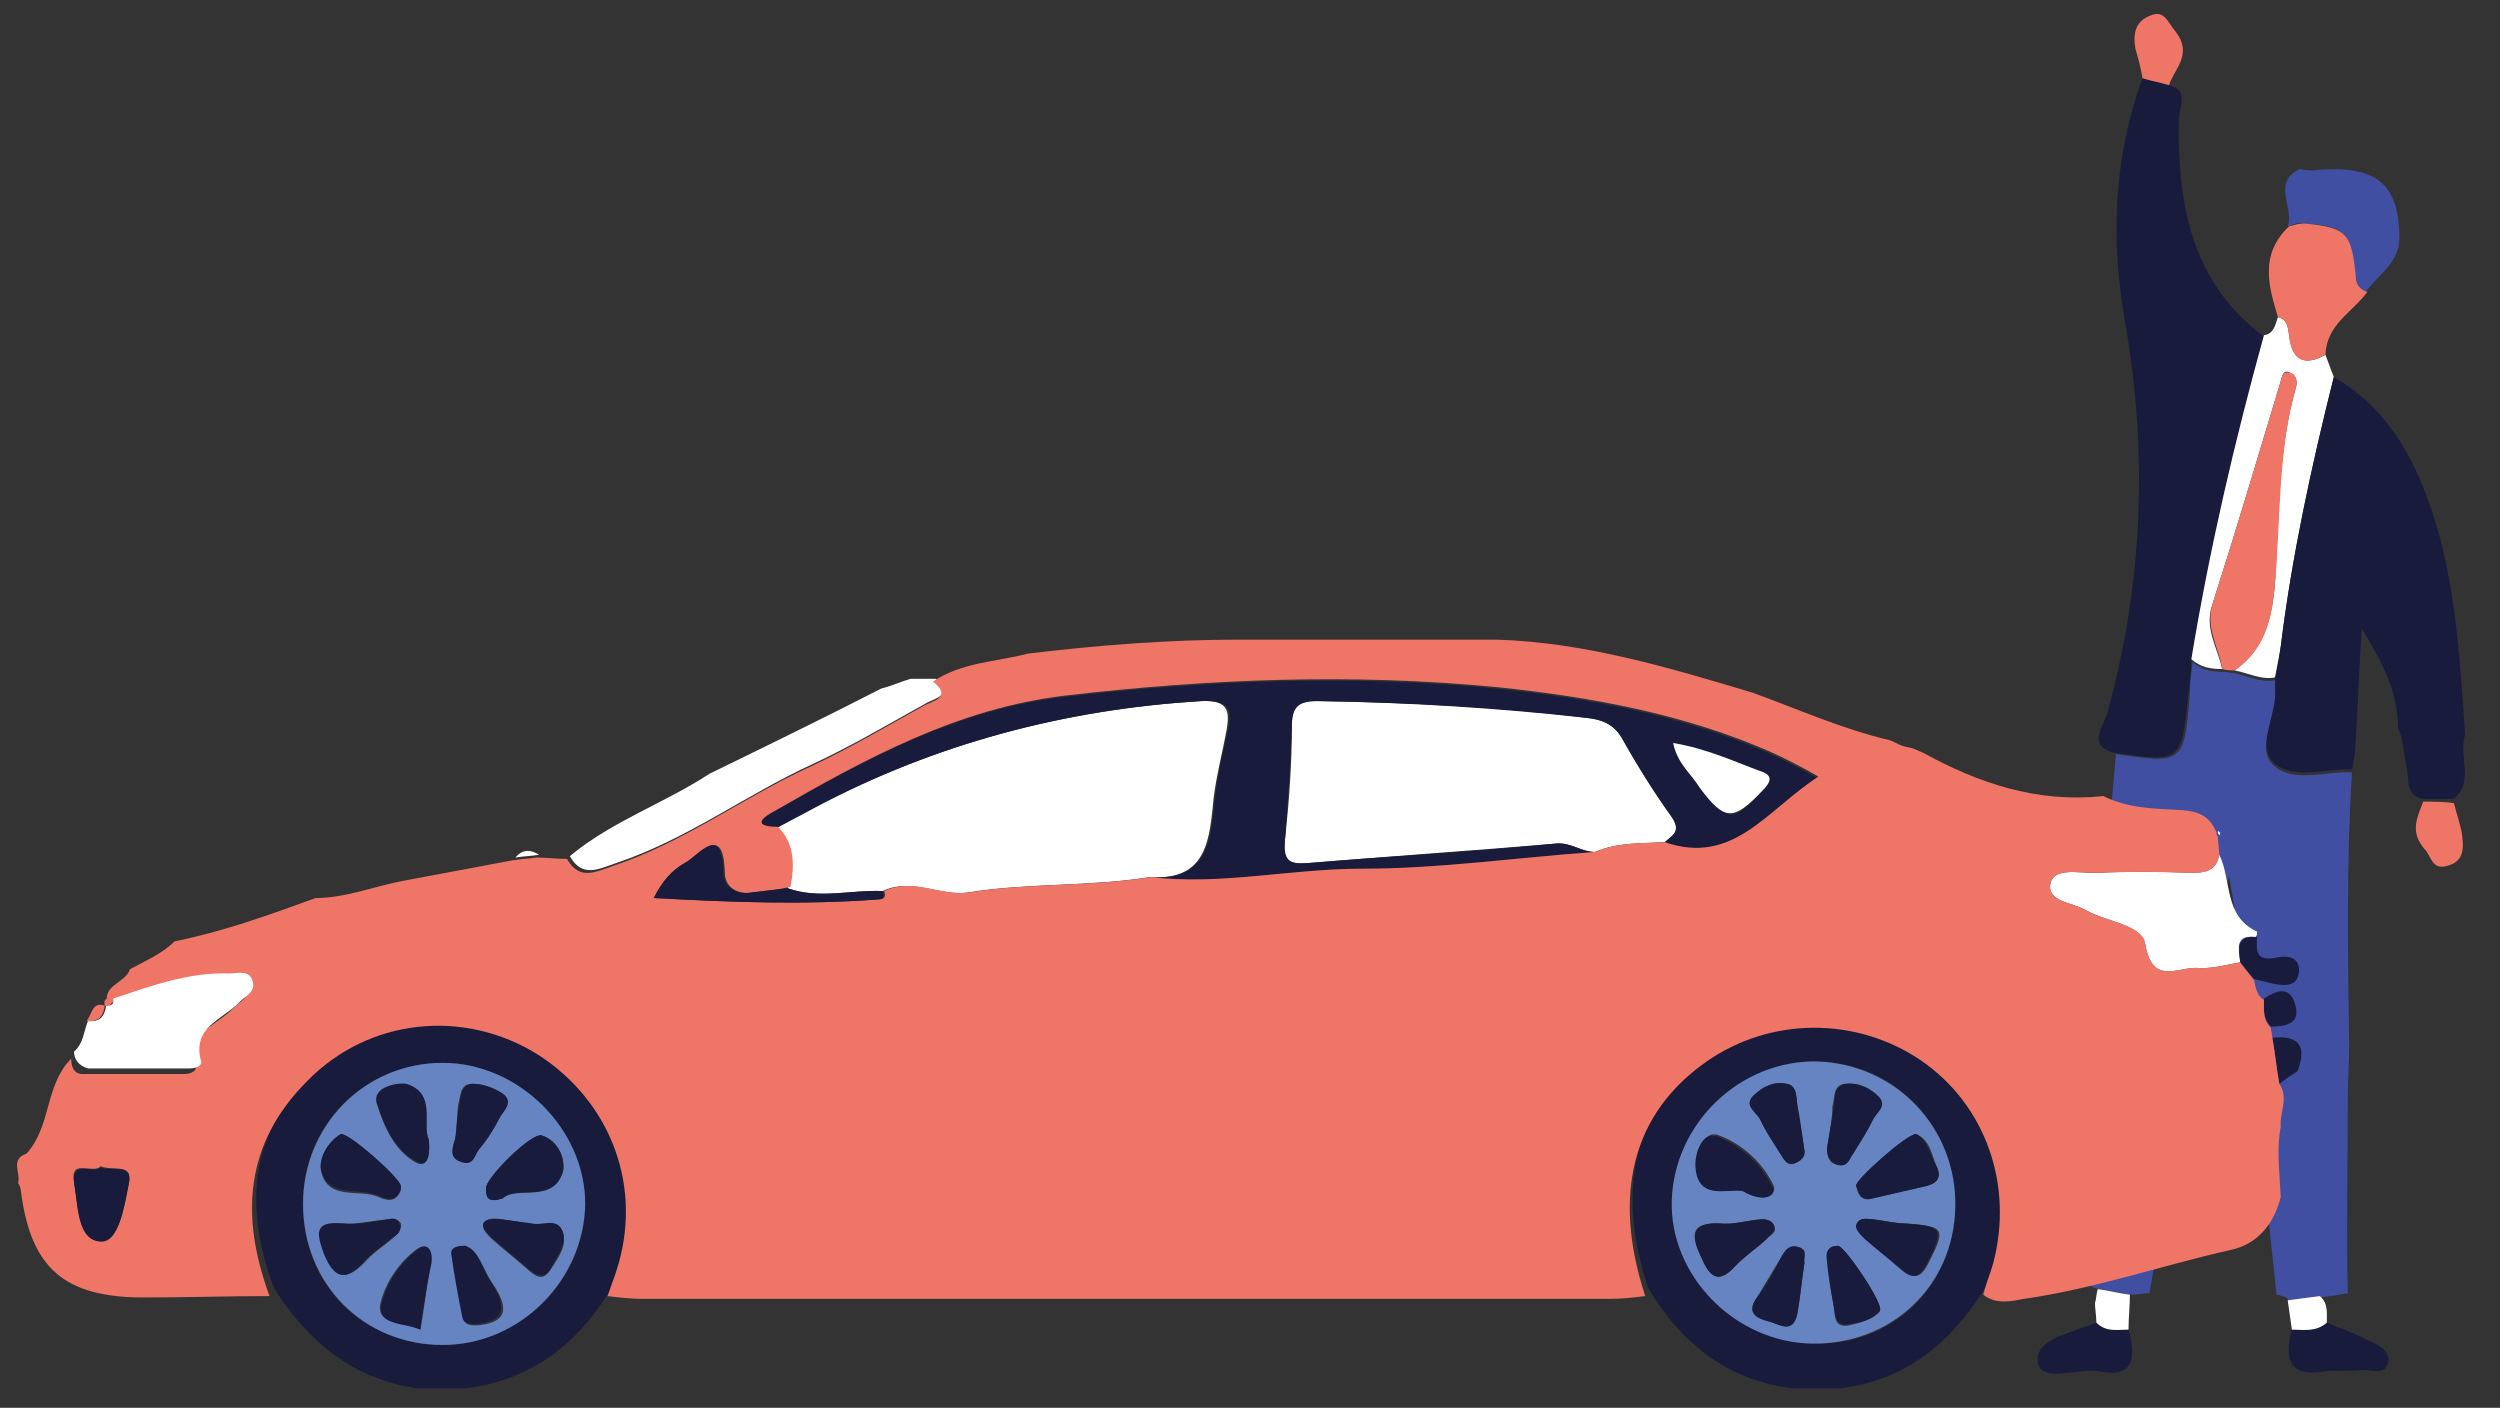 <?xml version="1.0" encoding="utf-8"?>
<!-- Generator: Adobe Illustrator 23.0.1, SVG Export Plug-In . SVG Version: 6.00 Build 0)  -->
<svg version="1.1" id="Layer_1" xmlns="http://www.w3.org/2000/svg" xmlns:xlink="http://www.w3.org/1999/xlink" x="0px" y="0px"
	 viewBox="0 0 179 100.8" style="enable-background:new 0 0 179 100.8;" xml:space="preserve">
<rect x="0" y="0" width="179" height="100.8" fill="#333333" stroke="none"/>
<style type="text/css">
	.st0{fill:#404FA2;}
	.st1{fill:#181B3C;}
	.st2{fill:#FFFFFF;}
	.st3{fill:#EF7667;}
	.st4{fill:#6684C1;}
</style>
<g id="CSJj4X_1_">
	<g>
		<path class="st0" d="M169.4,20.9c0.9-1.3,2.5-2.1,2.4-4.1c-0.1-3.4-1.4-5.1-6.2-4.6c-0.3,0-0.6,0-0.9-0.1
			c-2.1,0.9-0.4,2.8-0.9,4.1c0.4-0.1,0.7-0.3,1.1-0.2c3.1,0.2,3.4,0.6,3.7,4.1C168.7,20.6,169,20.8,169.4,20.9z"/>
		<path class="st0" d="M168.1,78.6c0-1.3,0.1-2.5,0.1-3.8c-0.1-6.5-0.2-13,0.2-19.5c-1.9-0.1-4.2,0.8-5.6-0.5
			c-1.4-1.2,0.3-3.6,0.1-5.4c0-0.2,0-0.5,0-0.7c-1,0.2-2-0.3-2.9-0.5c-0.3,0-0.5-0.1-0.8-0.1c-0.8,0-1.6-0.1-2.2-0.7
			c-0.1,0.7-0.2,1.5-0.2,2.2c-0.4,5.1-0.5,5.1-5.3,4.4c-0.6,6.8-1.2,13.7-1.7,20.5c-0.1,1.4-0.1,2.8-0.2,4.2
			c-0.1,3.8-0.2,7.7-0.4,11.5c0,0.9-0.1,1.9,1.1,2.1c0.8,0.1,1.5,0.3,2.3,0.4c0.4,0,0.9-0.1,1.3-0.1c0.8-4.7,1.7-9.3,2.5-14
			c0.4-1.2,0.1-2.6,0.9-3.6c0.1-4.2,1.4-8.2,2.3-12.3c0.7,4.1,1.5,8.1,1.4,12.3c0.6,1.1,0.5,2.4,0.5,3.6c0.5,4.7,1,9.4,1.5,14.1
			c0.4,0.1,0.8,0.1,0.9,0.5c0.8-0.1,1.5-0.2,2.3-0.3c0.6-0.1,1.3-0.2,1.9-0.3C168,87.9,168.1,83.2,168.1,78.6z"/>
		<path class="st1" d="M151.4,53.9c4.8,0.7,4.8,0.7,5.3-4.4c0.1-0.7,0.2-1.5,0.2-2.2c1.3-7.9,3.1-15.6,5.2-23.2
			c-5.1-3.8-6.2-9.3-6.1-15.5c0-0.9,0.8-2.1-0.7-2.5c-0.6-0.2-1.3-0.3-1.9-0.5c-2.1,5.8-2.3,11.7-1.2,17.7
			c1.6,9.4,1.2,18.6-1.3,27.7C150.7,51.9,149.3,53.4,151.4,53.9z"/>
		<path class="st2" d="M162.1,24c-2.1,7.6-3.9,15.3-5.2,23.2c0.7,0.6,1.4,0.7,2.2,0.7c-0.3-1.5-1.3-2.9-0.7-4.6
			c1.7-5.3,3.3-10.7,4.9-16c0.1-0.4,0.2-0.9,0.7-0.6c0.4,0.2,0.5,0.6,0.4,1c-1.3,4.5-1.2,9.2-1.5,13.9c-0.2,2.7-0.8,4.9-2.9,6.4
			c1,0.2,1.9,0.7,2.9,0.5c0.1-0.7,0.3-1.5,0.4-2.2c0.8-6.5,2.2-12.9,3.8-19.3c-0.2-0.5-0.4-1.1-0.6-1.6c-1.4,0.8-2.4,0.5-2.6-1.4
			c-0.1-0.6-0.1-1.1-0.8-1.3C162.9,23.3,162.8,23.9,162.1,24z"/>
		<path class="st3" d="M163.1,22.7c0.7,0.2,0.7,0.7,0.8,1.3c0.2,1.9,1.1,2.2,2.6,1.4c0.1-2.2,1.9-3,3-4.5c-0.4-0.1-0.7-0.4-0.8-0.8
			c-0.3-3.4-0.6-3.8-3.7-4.1c-0.4,0-0.7,0.1-1.1,0.2C161.8,18.2,162.4,20.4,163.1,22.7z"/>
		<path class="st3" d="M153.4,5.6c0.6,0.2,1.3,0.3,1.9,0.5c0.4-1.2,1.7-2.2,0.5-3.8c-0.6-0.7-0.8-1.6-1.8-1.2
			c-1.1,0.4-1.3,1.3-1.1,2.4C153.1,4.2,153.3,4.9,153.4,5.6z"/>
		<path class="st1" d="M164.1,95.2c-0.6,2.2-0.1,3.4,2.3,3c0.8-0.1,1.7,0,2.6-0.1c0.7-0.1,1.8,0.5,2-0.6c0.1-0.9-0.9-1.3-1.6-1.6
			c-0.9-0.5-1.9-0.8-2.8-1.2C165.9,95.4,165,95.2,164.1,95.2z"/>
		<path class="st1" d="M150.1,94.7c-1.6,0.7-4.4,1.1-4.2,2.8c0.2,1.6,2.9,0.4,4.5,0.7c2.5,0.5,2.5-1.2,2-3
			C151.6,95.2,150.8,95.4,150.1,94.7z"/>
		<path class="st2" d="M150.1,94.7c0.7,0.7,1.5,0.5,2.3,0.5c0-0.8,0.1-1.7,0.1-2.5c-0.8-0.1-1.5-0.3-2.3-0.4c-0.1,0.3-0.1,0.7-0.2,1
			C150,93.7,150.1,94.2,150.1,94.7z"/>
		<path class="st2" d="M164.1,95.2c0.8,0,1.7,0.2,2.5-0.5c0-0.7,0.1-1.4-0.5-1.9c-0.8,0.1-1.5,0.2-2.3,0.3
			C163.9,93.8,164,94.5,164.1,95.2z"/>
		<path class="st1" d="M167.1,27c-1.6,6.4-3,12.8-3.8,19.3c-0.1,0.7-0.2,1.5-0.4,2.2c0,0.2,0,0.5,0,0.7c0.2,1.9-1.4,4.2-0.1,5.4
			c1.4,1.3,3.7,0.4,5.6,0.5c0.1-0.3,0.1-0.7,0.2-1c0.2-3,0.3-6,0.5-9.1c1.4,2.3,2.6,4.5,2.6,7.1c0.4,0.9,0.4,1.9,0.6,2.8
			c0.2,0.8-0.1,2.1,1.2,2.3c0.7,0,1.5,0,2.2,0c1.5-1.3,0.3-3.1,0.8-4.6c-0.4-5.8-0.7-11.7-2.8-17.2C172.4,31.9,170.4,28.9,167.1,27z
			"/>
		<path class="st3" d="M160,48c2.2-1.5,2.7-3.7,2.9-6.4c0.4-4.6,0.2-9.4,1.5-13.9c0.1-0.5,0-0.9-0.4-1c-0.6-0.2-0.6,0.3-0.7,0.6
			c-1.6,5.3-3.2,10.7-4.9,16c-0.5,1.7,0.5,3.1,0.7,4.6C159.4,48,159.7,48,160,48z"/>
		<path class="st3" d="M173.5,57.4c-0.4,1.1-1,2.1,0.1,3.4c0.5,0.5,0.5,1.5,1.6,1.2c1.2-0.3,1.2-1.2,1.1-2.1
			c-0.1-0.8-0.4-1.6-0.6-2.4C175,57.4,174.3,57.4,173.5,57.4z"/>
	</g>
</g>
<path class="st2" d="M65.2,48.6c0.6,0,1.2,0,1.8,0c1.3,1.1,0,1.4-0.6,1.7c-2.7,1.5-5.4,3.1-8.2,4.4c-4.8,2.2-9,5.4-14.1,7.1
	c-1.2,0.4-2.4,1.1-3.3-0.5c3-2.5,6.8-3.8,10-5.9c4.1-2,8.2-4,12.3-6.1C63.9,49.1,64.5,48.8,65.2,48.6z"/>
<path class="st2" d="M160.4,68.9c-1.1,0.2-2.1,0.5-3.2,0.4c-1.4,0-3.1,1.2-3.6-1.7c-0.2-1.4-2.8-1.6-4.2-2.4c-1-0.6-2.8-0.6-2.6-1.9
	c0.2-1.2,2-0.8,3.1-0.8c2.3-0.1,4.7-0.1,7,0c1.1,0,1.8-0.2,2-1.3c0.9,1.8,0.3,4.4,2.7,5.5c0,0,0,0.2,0,0.2c0,0.1-0.1,0.1-0.1,0.2
	C160,66.9,160.3,67.9,160.4,68.9z"/>
<path class="st1" d="M160.4,68.9c-0.1-0.9-0.3-2,1.2-1.8c0,0.8-0.2,1.7,1.2,1.5c0.8-0.2,1.9-0.2,1.8,1c-0.1,1.1-1.1,1-2,0.8
	c-0.4-0.1-0.8-0.2-1.2-0.3C161,69.7,160.7,69.3,160.4,68.9z"/>
<path class="st1" d="M163.2,77.6c-0.2-1.1-0.3-2.2-0.5-3.3c1.9-0.2,2.5,0.6,1.8,2.4C164,77,163.6,77.3,163.2,77.6z"/>
<path class="st1" d="M162.6,73.5c-0.6-0.6-0.5-1.3-0.5-2c0.9-0.6,1.8-0.9,2.2,0.3C164.8,73.3,163.7,73.5,162.6,73.5z"/>
<path class="st2" d="M38.6,61.2c-0.6,0.1-1.1,0.1-1.7,0.2C37.5,60.7,38.1,60.9,38.6,61.2z"/>
<path class="st2" d="M158.9,59.8c-0.1-0.1-0.1-0.2-0.1-0.3C159,59.6,159,59.7,158.9,59.8z"/>
<path class="st1" d="M29.8,99.4c-4.6-0.7-7.8-3.4-10.2-7.2c-2.1-5.7-1.8-10.9,2.7-15.4c4.4-4.5,11.2-5.2,16.5-1.9
	c5.3,3.4,7.6,9.6,5.6,15.6c-0.2,0.6-0.4,1.1-0.6,1.7c-2.4,4-5.7,6.6-10.4,7.2C32.1,99.4,30.9,99.4,29.8,99.4z M31.7,96.3
	c5.5,0,10.2-4.6,10.2-10.1c0-5.4-4.8-10.1-10.2-10.1c-5.6,0-10.1,4.5-10,10.1C21.6,91.9,26,96.3,31.7,96.3z"/>
<path class="st1" d="M128.3,99.4c-4.7-0.6-8-3.3-10.3-7.2c-2.4-7.3-0.9-13.1,4.4-16.8c4.6-3.2,10.7-3.2,15.3-0.1
	c4.7,3.2,6.7,9,5.2,14.6c-0.2,0.7-0.5,1.4-0.7,2.2c-2.4,3.9-5.6,6.7-10.4,7.3C130.6,99.4,129.4,99.4,128.3,99.4z M140,86.4
	c0.1-5.7-4.3-10.3-9.8-10.4c-5.5-0.1-10.2,4.4-10.4,9.9c-0.2,5.4,4.5,10.2,10,10.3C135.5,96.4,139.9,92.1,140,86.4z"/>
<path class="st2" d="M56.4,63.6c0.3-1.6,0.3-3.1-0.9-4.3c0.9-0.5,1.9-1,2.8-1.5c8.6-4.5,17.8-7,27.6-7.6c2-0.1,2.2,0.6,1.9,2.2
	c-0.3,1.6-0.7,3.1-0.9,4.7c-0.3,2.9-0.4,6-4.6,5.7c-4.3,0.7-8.7,0.4-13,1.1c-2,0.3-4-1.1-6.1-0.1C60.9,63.7,58.7,64.4,56.4,63.6z"/>
<path class="st2" d="M119.2,60.3c-1.7,0.1-3.4,0-5,0.7c-1,0-1.7-0.7-2.8-0.6c-5.9,0.5-11.8,0.9-17.8,1.4c-1.4,0.1-1.8-0.2-1.6-1.6
	c0.3-2.8,0.5-5.5,0.5-8.3c0-1.5,0.7-1.8,2-1.7c6.4,0.1,12.7,0.4,19.1,1.2c1,0.1,1.9,0.4,2.5,1.4c1.1,2,2.3,3.9,3.6,5.7
	C120.4,59.6,119.7,59.8,119.2,60.3z"/>
<path class="st1" d="M119.2,60.3c0.6-0.5,1.2-0.8,0.5-1.8c-1.3-1.8-2.5-3.8-3.6-5.7c-0.6-1-1.5-1.3-2.5-1.4
	c-6.3-0.7-12.7-1.1-19.1-1.2c-1.3,0-2,0.2-2,1.7c-0.1,2.8-0.3,5.5-0.5,8.3c-0.1,1.4,0.3,1.7,1.6,1.6c5.9-0.5,11.8-0.8,17.8-1.4
	c1.1-0.1,1.8,0.6,2.8,0.6c-5.6,0.4-11.1,1.2-16.7,1.2c-5.1,0-10.1,1.2-15.1,0.6c4.2,0.3,4.3-2.8,4.6-5.7c0.2-1.6,0.5-3.1,0.9-4.7
	c0.4-1.6,0.1-2.3-1.9-2.2c-9.7,0.6-18.9,3-27.6,7.6c-0.9,0.5-1.9,1-2.8,1.5c-1.4,0-1.6-0.4-0.3-1.1c6.6-3.8,13.2-7.4,20.9-8.3
	c10.3-1.2,20.6-1.6,30.9-0.6c6.7,0.7,13.3,1.9,19.5,4.6c1.1,0.5,2.1,1,3.5,1.8C126.5,58,124.1,62,119.2,60.3z M119.8,53.2
	c0.3,1.5,1.3,2.2,1.9,3.2c1.8,2.5,2.5,2.5,4.5,0.2c0.6-0.7,0.8-1.1-0.2-1.4C124.1,54.5,122.2,53.6,119.8,53.2z"/>
<path class="st3" d="M163.3,80.7c-0.1-1,0.6-2.1-0.1-3.1c-0.2-1.1-0.3-2.2-0.5-3.3c0-0.2-0.1-0.5-0.1-0.7c-0.6-0.6-0.5-1.3-0.5-2
	c-0.5-0.3-0.6-0.9-0.7-1.4c-0.3-0.4-0.7-0.9-1-1.3c-1.1,0.2-2.1,0.5-3.2,0.4c-1.4,0-3.1,1.2-3.6-1.7c-0.2-1.4-2.8-1.6-4.2-2.4
	c-1-0.6-2.8-0.6-2.6-1.9c0.2-1.2,2-0.8,3.1-0.8c2.3-0.1,4.7-0.1,7,0c1.1,0,1.8-0.2,2-1.3c0-0.4-0.1-0.9-0.1-1.3
	c-0.1-0.1-0.1-0.2-0.1-0.3c-0.5-1.2-1.3-1.5-2.5-1.6c-1.9-0.1-3.8-0.1-5.6-1c-4.7,0.5-8.9-0.9-12.9-3.1c-0.2-0.1-0.5-0.2-0.7-0.3
	c-0.3-0.1-0.5-0.1-0.8-0.2c-0.3-0.1-0.6-0.3-0.9-0.4c-3.4-0.8-6.5-2.2-9.8-3.4c-6-1.8-12-3.6-18.3-3.8c-6.2,0-12.4,0-18.6,0
	c-5,0-10,0.4-15,1c-2.3,0.6-4.7,0.6-6.8,2c1.4,1.1,0,1.4-0.6,1.7c-2.7,1.5-5.4,3.1-8.2,4.4c-4.8,2.2-9,5.4-14.1,7.1
	c-1.2,0.4-2.4,1.1-3.3-0.5c-0.7,0-1.5-0.1-2.2-0.1c-0.6,0.1-1.1,0.1-1.7,0.2c-2.7,0.5-5.3,1-8,1.5c-2,0.4-4,1.2-6.1,1.2
	c-3.3,1.2-6.6,2.4-10.1,3.1c-0.9,0.9-2.1,1.4-3.2,2c-0.3,1-2,1.1-1.6,2.5c2.7-0.9,5.4-1.9,8.3-1.8c0.6,0,1.5-0.3,1.7,0.6
	c0.2,0.7-0.5,1-0.9,1.4c-1.2,1.3-3.5,1.8-2.8,4.3c0.1,0.3-0.4,0.5-0.8,0.5c-2.4,0-4.9,0-7.3,0c-0.6,0-0.8-0.5-0.8-1.1
	c-1.9,1.9-1.4,4.8-3.2,6.8c-1.2,0.4-0.4,1.4-0.6,2.1c0.1,0.2,0.2,0.4,0.2,0.6c0.7,5.5,3.1,7.6,8.8,7.6c3,0,6-0.1,9-0.1
	c-2.1-5.7-1.8-10.9,2.7-15.4c4.4-4.5,11.2-5.2,16.5-1.9c5.3,3.4,7.6,9.6,5.6,15.6c-0.2,0.6-0.4,1.1-0.6,1.7c0.8,0.1,1.7,0.2,2.5,0.2
	c23.1,0,46.2,0,69.3,0c0.8,0,1.7-0.1,2.5-0.2c-2.4-7.3-0.9-13.1,4.4-16.8c4.6-3.2,10.7-3.2,15.3-0.1c4.7,3.2,6.7,9,5.2,14.6
	c-0.2,0.7-0.5,1.4-0.7,2.2c0.9,0.7,1.9,0.5,2.9,0.3c5-0.7,9.9-2.4,14.8-3.5c1.9-0.4,3.1-1.8,3.6-3.8C163.2,83.7,163,82.2,163.3,80.7
	z M9.2,84.8c-0.3,1.5-0.7,4.1-2,4c-1.7-0.1-1.6-2.6-1.9-4.2c-0.3-1.7,1.4-0.5,1.9-1.1C8.1,83.9,9.6,83.2,9.2,84.8z M119.2,60.3
	c-1.7,0.1-3.4,0-5,0.7c-5.6,0.4-11.1,1.2-16.7,1.2c-5.1,0-10.1,1.2-15.1,0.6c-4.3,0.7-8.7,0.4-13,1.1c-2,0.3-4-1.1-6.1-0.1
	c0.2,0.5-0.1,0.6-0.4,0.6c-5.3,0.4-10.5,0.2-16-0.1c0.6-1.2,1.3-2,2.2-2.5c1-0.5,2.7-3,2.8,0.7c0,1,0.9,1.6,2,1.4
	c0.9-0.1,1.8-0.2,2.7-0.4c0.3-1.6,0.3-3.1-0.9-4.3c-1.4,0-1.6-0.4-0.3-1.1c6.6-3.8,13.2-7.4,20.9-8.3c10.3-1.2,20.6-1.6,30.9-0.6
	c6.7,0.7,13.3,1.9,19.5,4.6c1.1,0.5,2.1,1,3.5,1.8C126.5,58,124.1,62,119.2,60.3z"/>
<path class="st2" d="M5.3,75.3C6,74.7,6,73.8,6.3,73.1c0.8,0.1,1.2-0.3,1.3-1.1c0,0,0,0,0,0c0.4,0,0.6-0.1,0.5-0.5c0,0,0,0,0,0
	c2.7-0.9,5.4-1.9,8.3-1.8c0.6,0,1.5-0.3,1.7,0.6c0.2,0.7-0.5,1-0.9,1.4c-1.2,1.3-3.5,1.8-2.8,4.3c0.1,0.3-0.4,0.5-0.8,0.5
	c-2.4,0-4.9,0-7.3,0C5.6,76.3,5.3,75.8,5.3,75.3z"/>
<path class="st1" d="M56.4,63.6c2.2,0.8,4.5,0.1,6.8,0.2c0.2,0.5-0.1,0.6-0.4,0.6c-5.3,0.4-10.5,0.2-16-0.1c0.6-1.2,1.3-2,2.2-2.5
	c1-0.5,2.7-3,2.8,0.7c0,1,0.9,1.6,2,1.4C54.6,63.8,55.5,63.7,56.4,63.6z"/>
<path class="st1" d="M7.2,83.6c0.9,0.3,2.4-0.4,2,1.3c-0.3,1.5-0.7,4.1-2,4c-1.7-0.1-1.6-2.6-1.9-4.2C5.1,83,6.7,84.1,7.2,83.6z"/>
<path class="st3" d="M7.5,72c-0.1,0.8-0.5,1.2-1.3,1.1C6.6,72.6,6.6,71.7,7.5,72z"/>
<path class="st3" d="M8,71.5c0.1,0.4-0.2,0.6-0.5,0.5C7.4,71.6,7.6,71.4,8,71.5z"/>
<path class="st4" d="M31.7,96.3c-5.7,0-10-4.4-10-10.1c0-5.6,4.4-10.1,10-10.1c5.4,0,10.2,4.7,10.2,10.1
	C41.8,91.7,37.2,96.3,31.7,96.3z M36,85.8c1-0.9,3.6,0.4,4.3-1.9c0.2-0.9-0.3-2.2-1.5-2.6c-0.7-0.2-4.1,3.1-4,3.8
	C34.8,85.5,34.8,86.2,36,85.8z M24.4,81.2c-1,0.6-1.6,1.9-1.4,2.7c0.5,2.1,2.7,1.2,4.1,1.8c0.6,0.3,1.3,0.4,1.6-0.5
	c0-0.1,0-0.2,0-0.2C28.7,84.4,25,81.1,24.4,81.2z M27.8,87.3c-1.3,0.1-2.3,0.4-3.2,0.3c-2.1-0.1-1.8,0.8-1.3,2.2
	c0.7,1.7,1.4,2,2.8,0.6c0.6-0.7,1.4-1.2,2.1-1.8c0.3-0.3,0.6-0.6,0.5-1C28.4,87.1,27.9,87.3,27.8,87.3z M35.9,87.3
	c-0.5-0.1-1.1-0.1-1.3,0.4c-0.1,0.3,0.3,0.7,0.6,1c0.9,0.8,1.8,1.5,2.7,2.3c0.7,0.6,1.1,0.6,1.6-0.2c0.5-0.8,1.1-1.6,0.8-2.5
	c-0.3-1.1-1.4-0.4-2.2-0.6C37.4,87.5,36.6,87.4,35.9,87.3z M30.7,81.6c-0.6-1.1,0.6-3.3-1.6-3.9c-0.6-0.2-2.5,0.2-2.1,1.4
	c0.5,1.6,1.3,3.4,2.9,4.2C30.7,83.6,30.8,82.5,30.7,81.6z M32.6,81.5c-0.3,0.9-0.4,1.4,0.4,1.7c0.9,0.3,0.9-0.5,1.2-0.9
	c0.5-0.7,1-1.5,1.5-2.3c0.3-0.5,1-1.2,0.2-1.7c-0.6-0.4-1.4-0.7-2.1-0.7c-0.9,0-0.8,0.9-1,1.5C32.7,80,32.7,81,32.6,81.5z
	 M33.3,89.2c-0.7,0-1,0.2-0.9,0.6c0.2,1.5,0.5,3.1,0.8,4.6c0.1,0.5,0.5,0.5,1,0.5c2-0.2,2.4-1.1,1-3.1
	C34.6,90.9,34.3,89.6,33.3,89.2z M30.1,95.2c0.3-1.7,0.5-3.3,0.7-4.8c0.1-0.6-0.2-1.5-0.9-1c-1.4,1-2.4,2.6-2.7,4.1
	C27.1,94.9,28.9,94.6,30.1,95.2z"/>
<path class="st4" d="M140,86.4c-0.1,5.7-4.6,9.9-10.3,9.8c-5.5-0.1-10.2-4.9-10-10.3c0.2-5.5,4.9-10,10.4-9.9
	C135.8,76.2,140.1,80.8,140,86.4z M125,85.4c1.6,0.8,2.2,0,2-0.5c-0.8-1.7-2.3-3-3.9-3.6c-1.2-0.5-1.7,1.5-1.6,2.2
	C121.6,86.3,124.3,84.8,125,85.4z M137.2,81.2c-0.6,0-4.4,3.3-4.3,3.7c0.1,0.5,0.3,1.2,1.2,0.9c1.3-0.3,2.6-0.6,3.9-0.9
	c0.7-0.2,1-0.6,0.7-1.3C138.3,82.7,138.2,81.6,137.2,81.2z M134.1,87.3c-0.4,0-1-0.2-1.1,0.4c-0.1,0.3,0.3,0.7,0.6,1
	c0.8,0.7,1.7,1.4,2.5,2.1c0.9,0.8,1.4,0.8,2-0.4c1.2-2.4,1.2-2.6-1.6-2.8C135.7,87.6,135,87.4,134.1,87.3z M126.1,87.3
	c-1.1,0.1-2,0.4-2.9,0.3c-2.1-0.1-2.2,0.7-1.4,2.4c0.6,1.2,1.1,2.1,2.4,0.7c0.7-0.7,1.5-1.3,2.3-2c0.3-0.3,0.8-0.5,0.5-1
	C126.8,87.3,126.3,87.3,126.1,87.3z M129.2,82.4c-0.2-1.4-0.4-2.3-0.5-3.2c-0.1-0.6,0-1.5-0.8-1.6c-0.9-0.2-1.7,0.3-2.3,0.8
	c-0.8,0.7,0.1,1.2,0.4,1.7c0.4,0.8,0.9,1.6,1.4,2.4c0.3,0.4,0.5,1.2,1.3,0.7C129.3,82.9,129.2,82.5,129.2,82.4z M130.9,81.7
	c-0.1,0.9-0.1,1.5,0.6,1.7c0.7,0.2,0.9-0.4,1.1-0.8c0.5-0.8,1-1.5,1.4-2.4c0.3-0.5,1.1-1.1,0.4-1.7c-0.6-0.6-1.4-1-2.3-0.9
	c-0.9,0.1-0.7,1-0.9,1.6C131.2,80.1,131,81,130.9,81.7z M129.2,90.4c-0.1-0.3,0.2-0.9-0.4-1.1c-0.6-0.2-0.9,0.1-1.2,0.6
	c-0.6,1-1.2,2-1.8,3c-0.8,1.1,0,1.5,0.8,1.7c0.8,0.2,1.8,1,2.1-0.6C128.9,92.8,129,91.7,129.2,90.4z M131.6,89.2
	c-0.7,0-0.8,0.4-0.8,1c0.1,1.2,0.3,2.3,0.5,3.4c0.1,0.6,0,1.5,1.1,1.3c0.8-0.2,1.7-0.4,2.2-1C134.9,93.4,132.1,89.3,131.6,89.2z"/>
<path class="st2" d="M119.8,53.2c2.4,0.4,4.3,1.3,6.2,2c1,0.3,0.8,0.8,0.2,1.4c-2.1,2.2-2.7,2.2-4.5-0.2
	C121.1,55.4,120.1,54.7,119.8,53.2z"/>
<path class="st1" d="M36,85.8c-1.2,0.4-1.2-0.2-1.2-0.7c-0.1-0.7,3.3-4.1,4-3.8c1.2,0.4,1.7,1.7,1.5,2.6C39.6,86.2,37,84.8,36,85.8z
	"/>
<path class="st1" d="M24.4,81.2c0.6-0.1,4.3,3.2,4.3,3.7c0,0.1,0,0.2,0,0.2c-0.3,1-1,0.8-1.6,0.5c-1.4-0.6-3.6,0.2-4.1-1.8
	C22.8,83,23.4,81.8,24.4,81.2z"/>
<path class="st1" d="M27.8,87.3c0.1,0,0.6-0.2,0.8,0.3c0.2,0.5-0.1,0.8-0.5,1c-0.7,0.6-1.5,1.1-2.1,1.8c-1.3,1.4-2.1,1.1-2.8-0.6
	c-0.5-1.4-0.8-2.4,1.3-2.2C25.6,87.7,26.6,87.5,27.8,87.3z"/>
<path class="st1" d="M35.9,87.3c0.7,0.1,1.5,0.2,2.2,0.3c0.7,0.2,1.8-0.5,2.2,0.6c0.3,0.9-0.4,1.7-0.8,2.5c-0.4,0.8-0.9,0.8-1.6,0.2
	c-0.9-0.8-1.8-1.5-2.7-2.3c-0.3-0.3-0.7-0.7-0.6-1C34.8,87.2,35.4,87.3,35.9,87.3z"/>
<path class="st1" d="M30.7,81.6c0.1,0.9,0,2-0.8,1.6c-1.6-0.8-2.4-2.6-2.9-4.2c-0.4-1.2,1.5-1.5,2.1-1.4
	C31.3,78.3,30.2,80.5,30.7,81.6z"/>
<path class="st1" d="M32.6,81.5c0.1-0.6,0.1-1.5,0.3-2.4c0.1-0.6,0.1-1.5,1-1.5c0.7,0,1.5,0.3,2.1,0.7c0.8,0.6,0.1,1.2-0.2,1.7
	c-0.4,0.8-0.9,1.6-1.5,2.3c-0.3,0.4-0.4,1.2-1.2,0.9C32.3,83,32.3,82.5,32.6,81.5z"/>
<path class="st1" d="M33.3,89.2c1,0.3,1.2,1.6,1.8,2.5c1.3,2,1,2.9-1,3.1c-0.5,0-0.9,0-1-0.5c-0.3-1.5-0.6-3.1-0.8-4.6
	C32.3,89.4,32.6,89.2,33.3,89.2z"/>
<path class="st1" d="M30.1,95.2c-1.2-0.5-3-0.3-2.8-1.7c0.3-1.5,1.3-3.1,2.7-4.1c0.7-0.5,1,0.3,0.9,1C30.6,91.9,30.3,93.4,30.1,95.2
	z"/>
<path class="st1" d="M125,85.4c-0.7-0.6-3.4,0.9-3.6-1.8c-0.1-0.8,0.4-2.7,1.6-2.2c1.6,0.6,3.1,1.9,3.9,3.6
	C127.2,85.4,126.6,86.2,125,85.4z"/>
<path class="st1" d="M137.2,81.2c0.9,0.5,1,1.6,1.5,2.4c0.3,0.7,0,1.1-0.7,1.3c-1.3,0.3-2.6,0.6-3.9,0.9c-0.9,0.2-1-0.4-1.2-0.9
	C132.8,84.5,136.6,81.1,137.2,81.2z"/>
<path class="st1" d="M134.1,87.3c0.8,0.1,1.6,0.3,2.3,0.3c2.7,0.2,2.8,0.4,1.6,2.8c-0.6,1.2-1.1,1.2-2,0.4c-0.8-0.7-1.7-1.4-2.5-2.1
	c-0.3-0.3-0.7-0.7-0.6-1C133.1,87.1,133.8,87.3,134.1,87.3z"/>
<path class="st1" d="M126.1,87.3c0.2,0,0.7,0,0.9,0.4c0.2,0.5-0.3,0.7-0.5,1c-0.7,0.7-1.6,1.2-2.3,2c-1.3,1.4-1.9,0.5-2.4-0.7
	c-0.8-1.6-0.6-2.5,1.4-2.4C124.1,87.7,125,87.4,126.1,87.3z"/>
<path class="st1" d="M129.2,82.4c0,0,0.1,0.5-0.5,0.8c-0.8,0.4-1-0.3-1.3-0.7c-0.5-0.8-1-1.5-1.4-2.4c-0.3-0.5-1.2-1-0.4-1.7
	c0.6-0.6,1.4-1,2.3-0.8c0.8,0.1,0.7,1,0.8,1.6C128.9,80.1,129,81.1,129.2,82.4z"/>
<path class="st1" d="M130.9,81.7c0.1-0.7,0.3-1.6,0.4-2.5c0.1-0.6,0-1.5,0.9-1.6c0.9-0.1,1.7,0.3,2.3,0.9c0.7,0.7-0.2,1.2-0.4,1.7
	c-0.4,0.8-0.9,1.6-1.4,2.4c-0.3,0.4-0.4,1-1.1,0.8C130.8,83.1,130.7,82.5,130.9,81.7z"/>
<path class="st1" d="M129.2,90.4c-0.2,1.3-0.3,2.5-0.5,3.6c-0.3,1.6-1.3,0.8-2.1,0.6c-0.8-0.2-1.6-0.6-0.8-1.7c0.7-0.9,1.3-2,1.8-3
	c0.3-0.5,0.6-0.8,1.2-0.6C129.5,89.5,129.1,90.1,129.2,90.4z"/>
<path class="st1" d="M131.6,89.2c0.5,0,3.3,4.2,3,4.6c-0.5,0.7-1.4,0.9-2.2,1c-1,0.2-1-0.6-1.1-1.3c-0.2-1.1-0.4-2.3-0.5-3.4
	C130.7,89.7,130.9,89.2,131.6,89.2z"/>
</svg>
